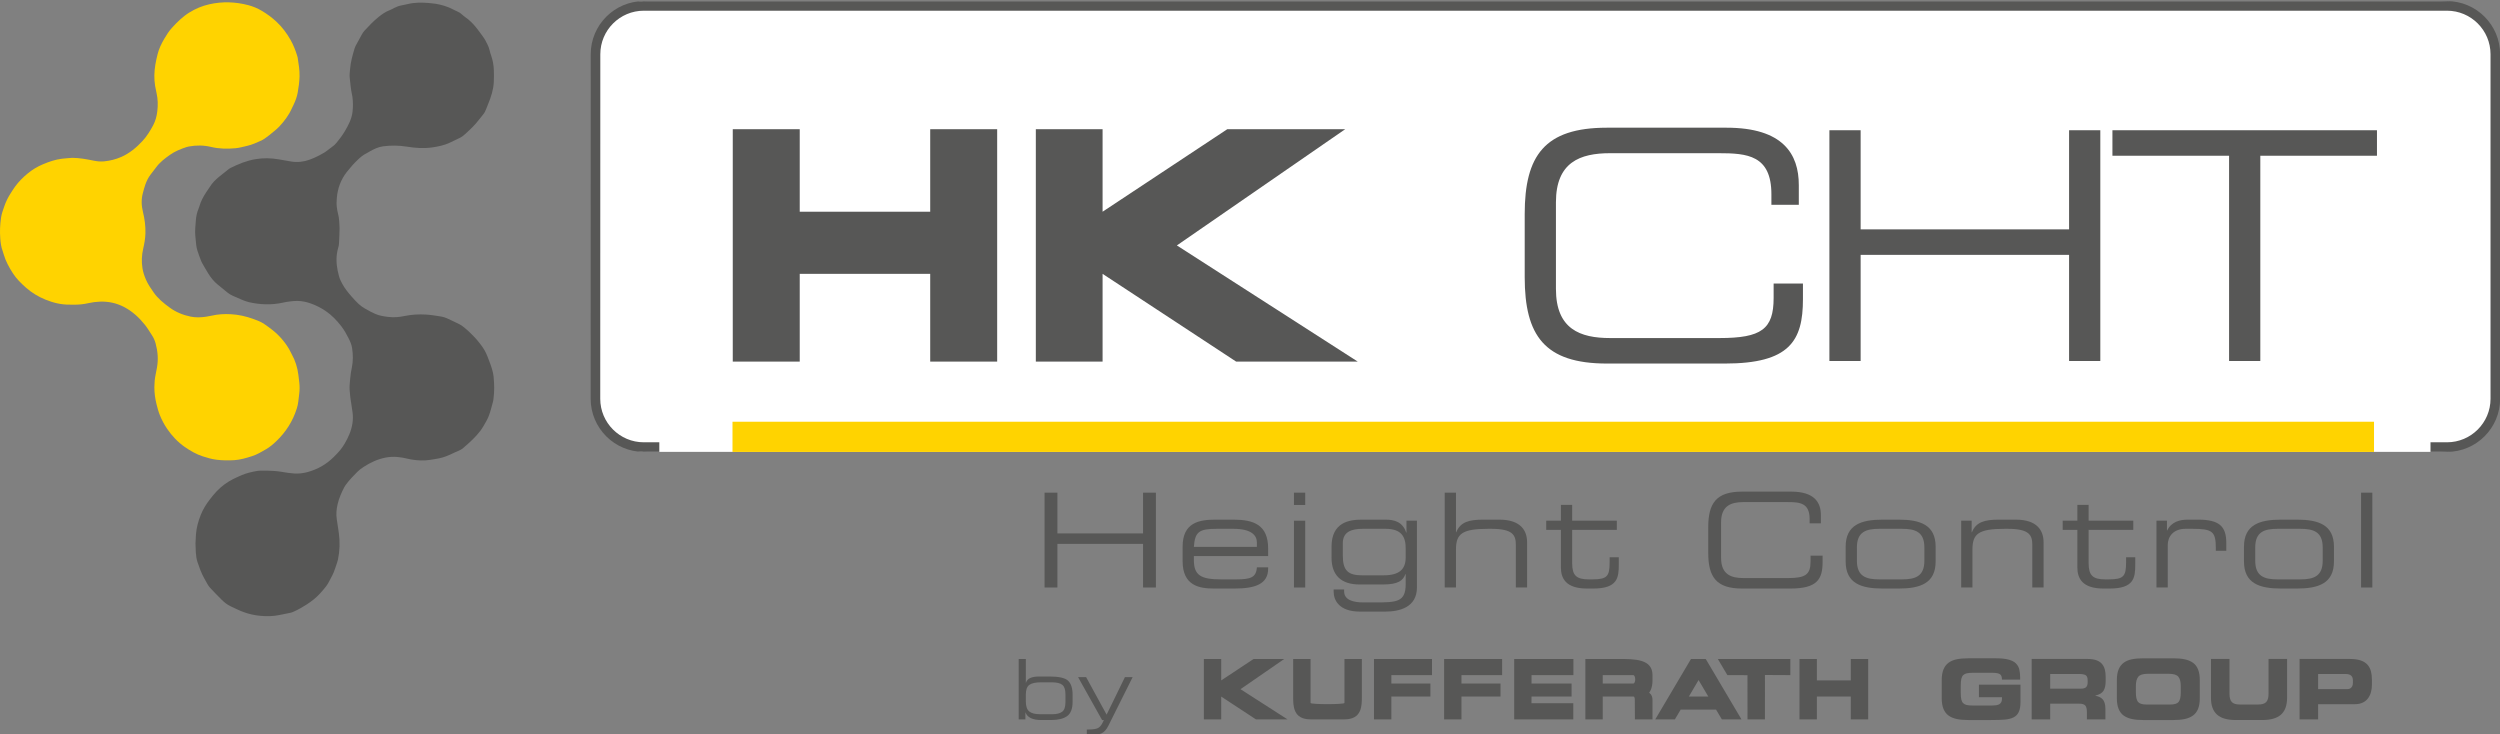 <?xml version="1.0" encoding="UTF-8" standalone="no"?>
<!DOCTYPE svg PUBLIC "-//W3C//DTD SVG 1.1//EN" "http://www.w3.org/Graphics/SVG/1.1/DTD/svg11.dtd">
<svg width="100%" height="100%" viewBox="0 0 2386 701" version="1.1" xmlns="http://www.w3.org/2000/svg" xmlns:xlink="http://www.w3.org/1999/xlink" xml:space="preserve" xmlns:serif="http://www.serif.com/" style="fill-rule:evenodd;clip-rule:evenodd;stroke-linejoin:round;stroke-miterlimit:2;">
    <rect x="0" y="0" width="2386" height="701" fill="#808080" stroke="none"/>
    <g transform="matrix(1,0,0,1,-2.363,-13181)">
        <g transform="matrix(4.167,0,0,4.167,0,0)">
            <g transform="matrix(1,0,0,1,0,2326.68)">
                <g transform="matrix(1,0,0,1,45.34,853.765)">
                    <path d="M0,107.206C0.033,106.553 0.051,105.811 0.112,105.072C0.236,103.556 0.64,102.109 1.197,100.704C1.706,99.416 2.424,98.25 3.262,97.163C3.78,96.492 4.31,95.826 4.895,95.218C5.465,94.627 6.085,94.089 6.755,93.601C7.941,92.738 9.253,92.14 10.584,91.569C11.723,91.08 12.925,90.814 14.138,90.603C14.539,90.533 14.955,90.534 15.363,90.537C16.183,90.541 17.004,90.544 17.821,90.595C18.508,90.636 19.196,90.711 19.875,90.832C20.789,90.996 21.704,91.135 22.631,91.19C23.653,91.251 24.661,91.139 25.643,90.872C27.959,90.24 29.993,89.091 31.702,87.378C32.192,86.886 32.685,86.392 33.125,85.857C33.522,85.372 33.883,84.848 34.195,84.302C34.584,83.622 34.951,82.924 35.247,82.2C35.9,80.601 36.209,78.938 35.977,77.203C35.897,76.597 35.816,75.991 35.705,75.39C35.494,74.272 35.386,73.143 35.303,72.009C35.239,71.154 35.377,70.31 35.433,69.46C35.493,68.587 35.649,67.729 35.822,66.872C36.114,65.421 36.092,63.963 35.877,62.506C35.757,61.696 35.443,60.951 35.073,60.233C34.585,59.286 34.083,58.348 33.427,57.5C32.372,56.133 31.203,54.899 29.759,53.936C28.706,53.234 27.597,52.67 26.411,52.247C25.429,51.895 24.411,51.689 23.373,51.66C22.73,51.643 22.083,51.734 21.441,51.809C20.97,51.863 20.503,51.954 20.04,52.056C17.421,52.633 14.81,52.538 12.212,51.945C11.627,51.81 11.063,51.567 10.504,51.342C9.842,51.077 9.193,50.778 8.543,50.487C8.088,50.284 7.662,50.035 7.277,49.708C6.549,49.094 5.807,48.494 5.064,47.898C4.174,47.181 3.488,46.285 2.889,45.321C2.407,44.546 1.958,43.751 1.505,42.956C1.378,42.73 1.283,42.483 1.192,42.238C0.933,41.544 0.663,40.853 0.441,40.146C0.304,39.712 0.221,39.256 0.161,38.803C0.071,38.112 0.02,37.414 -0.044,36.719C-0.15,35.558 -0.003,34.408 0.081,33.253C0.148,32.307 0.335,31.395 0.711,30.525C0.78,30.365 0.841,30.2 0.886,30.031C1.22,28.816 1.823,27.736 2.508,26.696C2.758,26.314 3.036,25.951 3.274,25.562C3.849,24.618 4.623,23.864 5.467,23.179C6.122,22.646 6.785,22.122 7.45,21.6C7.637,21.454 7.829,21.306 8.04,21.201C9.866,20.291 11.745,19.528 13.764,19.194C15.503,18.906 17.244,18.93 18.982,19.225C19.981,19.395 20.977,19.586 21.978,19.744C23.414,19.97 24.812,19.798 26.18,19.299C27.362,18.869 28.475,18.294 29.557,17.658C29.891,17.461 30.188,17.203 30.5,16.969C30.76,16.776 31.009,16.562 31.279,16.384C31.682,16.118 32.02,15.786 32.325,15.416C33.016,14.578 33.669,13.704 34.222,12.769C35.03,11.397 35.777,9.99 35.967,8.364C36.102,7.232 36.099,6.098 35.95,4.966C35.928,4.794 35.9,4.62 35.86,4.45C35.56,3.171 35.487,1.859 35.326,0.56C35.241,-0.118 35.362,-0.791 35.412,-1.465C35.531,-3.067 35.98,-4.596 36.427,-6.125C36.506,-6.395 36.626,-6.657 36.759,-6.906C37.199,-7.731 37.644,-8.555 38.105,-9.369C38.274,-9.67 38.465,-9.97 38.698,-10.222C39.719,-11.319 40.742,-12.414 41.914,-13.351C42.694,-13.976 43.5,-14.555 44.444,-14.914C44.826,-15.06 45.188,-15.261 45.551,-15.452C46.053,-15.716 46.573,-15.911 47.131,-16.011C47.641,-16.1 48.147,-16.211 48.651,-16.335C50.203,-16.717 51.773,-16.691 53.348,-16.578C53.606,-16.558 53.862,-16.516 54.119,-16.496C55.399,-16.396 56.63,-16.082 57.828,-15.635C58.152,-15.515 58.462,-15.358 58.774,-15.21C59.184,-15.015 59.582,-14.794 60.001,-14.62C60.407,-14.451 60.758,-14.219 61.076,-13.911C61.308,-13.685 61.564,-13.478 61.831,-13.297C62.756,-12.671 63.526,-11.876 64.233,-11.022C64.8,-10.338 65.299,-9.596 65.833,-8.883C66.267,-8.305 66.592,-7.666 66.903,-7.016C67.099,-6.605 67.275,-6.186 67.365,-5.73C67.446,-5.324 67.581,-4.928 67.718,-4.538C68.096,-3.457 68.294,-2.34 68.336,-1.201C68.371,-0.286 68.366,0.634 68.323,1.548C68.241,3.297 67.7,4.931 67.044,6.532C66.896,6.896 66.742,7.256 66.612,7.625C66.438,8.125 66.202,8.582 65.865,8.992C65.313,9.663 64.793,10.361 64.227,11.02C63.819,11.496 63.366,11.935 62.918,12.376C62.531,12.756 62.121,13.112 61.727,13.482C61.345,13.843 60.928,14.144 60.45,14.364C59.705,14.708 58.972,15.077 58.23,15.43C56.966,16.031 55.613,16.298 54.244,16.502C52.279,16.794 50.328,16.64 48.382,16.326C46.602,16.039 44.817,16.024 43.031,16.247C41.917,16.387 40.923,16.858 39.956,17.401C39.692,17.549 39.442,17.724 39.169,17.854C38.417,18.215 37.792,18.746 37.194,19.317C36.281,20.186 35.442,21.124 34.666,22.12C33.289,23.886 32.547,25.901 32.369,28.139C32.312,28.838 32.291,29.535 32.38,30.231C32.435,30.663 32.495,31.1 32.609,31.517C32.79,32.174 32.902,32.836 32.921,33.517C32.937,34.041 33.013,34.564 33.002,35.087C32.981,36.244 32.931,37.4 32.869,38.555C32.852,38.878 32.777,39.205 32.684,39.517C32.176,41.236 32.217,42.966 32.558,44.703C32.639,45.109 32.75,45.509 32.849,45.912C33.012,46.575 33.307,47.175 33.634,47.772C34.213,48.832 34.964,49.758 35.75,50.655C36.263,51.243 36.794,51.819 37.361,52.352C38.189,53.133 39.204,53.636 40.192,54.171C40.515,54.345 40.854,54.492 41.189,54.64C42.132,55.053 43.134,55.207 44.143,55.327C45.374,55.473 46.6,55.389 47.81,55.133C49.448,54.786 51.107,54.694 52.767,54.787C53.947,54.852 55.122,55.058 56.292,55.246C57.153,55.384 57.929,55.782 58.708,56.164C59.192,56.4 59.677,56.639 60.169,56.861C60.667,57.085 61.11,57.382 61.532,57.73C62.555,58.574 63.498,59.501 64.383,60.488C64.701,60.842 64.982,61.231 65.28,61.604C65.963,62.458 66.493,63.384 66.889,64.42C67.348,65.623 67.844,66.807 68.126,68.07C68.192,68.368 68.244,68.67 68.275,68.973C68.446,70.673 68.486,72.372 68.256,74.071C68.224,74.309 68.196,74.55 68.131,74.779C67.832,75.851 67.583,76.942 67.191,77.978C66.886,78.787 66.419,79.537 65.987,80.292C65.091,81.862 63.821,83.108 62.506,84.309C62.121,84.66 61.721,84.993 61.331,85.338C61.02,85.612 60.679,85.826 60.288,85.976C59.785,86.168 59.298,86.407 58.811,86.637C57.811,87.111 56.798,87.539 55.704,87.735C54.347,87.981 52.994,88.257 51.599,88.2C50.56,88.159 49.537,88.045 48.526,87.792C47.771,87.604 47.007,87.477 46.231,87.409C44.358,87.246 42.588,87.641 40.878,88.39C40.042,88.756 39.251,89.2 38.489,89.694C37.984,90.024 37.494,90.397 37.067,90.822C36.162,91.726 35.268,92.644 34.507,93.682C34.366,93.874 34.22,94.068 34.11,94.278C33.447,95.533 32.88,96.828 32.555,98.222C32.285,99.381 32.175,100.544 32.372,101.73C32.541,102.763 32.698,103.8 32.835,104.838C33.104,106.868 33.058,108.889 32.636,110.897C32.578,111.174 32.495,111.446 32.403,111.715C32.165,112.418 31.933,113.123 31.665,113.813C31.499,114.237 31.272,114.637 31.065,115.044C30.899,115.373 30.733,115.705 30.55,116.026C30.356,116.364 30.169,116.714 29.929,117.017C29.051,118.124 28.137,119.202 27.022,120.077C26.528,120.466 26.024,120.843 25.494,121.177C24.504,121.797 23.501,122.397 22.425,122.86C22.209,122.954 21.984,123.043 21.755,123.092C20.89,123.277 20.021,123.444 19.154,123.619C17.746,123.906 16.317,123.923 14.901,123.795C13.548,123.673 12.22,123.379 10.933,122.9C9.938,122.528 8.995,122.046 8.037,121.601C7.288,121.253 6.636,120.73 6.047,120.155C5.101,119.229 4.19,118.268 3.284,117.302C3.049,117.054 2.875,116.743 2.698,116.445C2.444,116.013 2.214,115.568 1.969,115.131C1.326,113.986 0.89,112.751 0.471,111.513C0.216,110.765 0.119,109.982 0.074,109.195C0.038,108.563 0.025,107.93 0,107.206" style="fill:rgb(87,87,86);fill-rule:nonzero;"/>
                </g>
                <g transform="matrix(1,0,0,1,17.145,906.147)">
                    <path d="M0,-33.491C1.654,-33.473 3.267,-33.172 4.874,-32.844C5.662,-32.682 6.455,-32.6 7.254,-32.681C8.635,-32.82 9.969,-33.146 11.247,-33.717C13.117,-34.554 14.651,-35.832 16.04,-37.324C17.042,-38.401 17.803,-39.642 18.493,-40.927C19.02,-41.91 19.311,-42.99 19.445,-44.108C19.616,-45.528 19.599,-46.939 19.274,-48.34C19.151,-48.871 19.041,-49.407 18.952,-49.945C18.678,-51.599 18.736,-53.254 19.013,-54.9C19.143,-55.674 19.324,-56.44 19.51,-57.202C19.825,-58.486 20.404,-59.656 21.065,-60.787C21.571,-61.652 22.11,-62.496 22.782,-63.241C23.98,-64.565 25.248,-65.814 26.767,-66.761C28.19,-67.649 29.718,-68.288 31.357,-68.658C34.342,-69.331 37.316,-69.236 40.263,-68.466C41.346,-68.183 42.38,-67.757 43.361,-67.174C44.58,-66.452 45.709,-65.629 46.742,-64.662C48.037,-63.454 49.086,-62.053 49.965,-60.51C50.617,-59.366 51.087,-58.153 51.475,-56.9C51.52,-56.754 51.575,-56.608 51.598,-56.459C51.814,-55.013 52.074,-53.571 52.029,-52.098C51.991,-50.851 51.821,-49.616 51.602,-48.393C51.432,-47.446 51.086,-46.546 50.678,-45.674C50.538,-45.378 50.385,-45.089 50.252,-44.79C49.552,-43.219 48.529,-41.874 47.366,-40.633C47.041,-40.286 46.673,-39.976 46.308,-39.671C45.479,-38.974 44.641,-38.287 43.727,-37.702C43.617,-37.631 43.508,-37.558 43.391,-37.505C42.289,-37.011 41.193,-36.493 40.006,-36.227C39.122,-36.03 38.252,-35.771 37.344,-35.688C35.464,-35.514 33.603,-35.548 31.751,-35.99C30.073,-36.391 28.373,-36.404 26.675,-36.086C26.506,-36.054 26.336,-36.017 26.172,-35.965C24.814,-35.519 23.484,-34.989 22.312,-34.152C21.15,-33.324 20.005,-32.463 19.153,-31.275C18.76,-30.728 18.333,-30.206 17.922,-29.672C17.37,-28.959 16.987,-28.152 16.689,-27.307C16.48,-26.712 16.329,-26.096 16.16,-25.486C15.752,-24.019 15.801,-22.559 16.166,-21.085C16.559,-19.492 16.77,-17.872 16.731,-16.22C16.703,-15.01 16.483,-13.831 16.215,-12.662C15.88,-11.193 15.813,-9.729 16.046,-8.241C16.189,-7.326 16.477,-6.461 16.839,-5.619C17.297,-4.55 17.955,-3.607 18.614,-2.659C19.589,-1.259 20.884,-0.225 22.231,0.77C23.689,1.849 25.31,2.505 27.063,2.872C28.24,3.12 29.422,3.076 30.602,2.9C31.029,2.837 31.454,2.763 31.874,2.666C33.337,2.324 34.813,2.243 36.309,2.327C38.071,2.423 39.757,2.81 41.418,3.404C42.297,3.717 43.163,4.04 43.937,4.567C44.597,5.018 45.246,5.489 45.872,5.986C46.772,6.703 47.592,7.51 48.313,8.413C48.964,9.229 49.555,10.087 50.008,11.036C50.074,11.175 50.14,11.312 50.215,11.444C51.065,12.943 51.558,14.559 51.769,16.268C51.841,16.853 51.913,17.438 51.978,18.025C52.068,18.853 52.061,19.681 51.962,20.508C51.89,21.116 51.808,21.721 51.743,22.329C51.684,22.874 51.562,23.403 51.397,23.925C50.482,26.841 48.892,29.323 46.701,31.416C45.979,32.106 45.219,32.753 44.354,33.254C43.323,33.849 42.303,34.469 41.163,34.832C39.828,35.258 38.486,35.668 37.07,35.757C35.731,35.84 34.398,35.819 33.066,35.662C31.967,35.532 30.913,35.221 29.864,34.882C28.37,34.398 27.029,33.625 25.742,32.729C24.138,31.613 22.823,30.213 21.722,28.606C21.044,27.619 20.481,26.554 20.032,25.443C19.715,24.658 19.499,23.828 19.288,23.004C18.953,21.69 18.767,20.351 18.778,18.987C18.785,18.045 18.87,17.113 19.057,16.19C19.168,15.633 19.278,15.076 19.379,14.518C19.715,12.655 19.553,10.817 19.062,9.007C18.88,8.332 18.587,7.696 18.201,7.108C17.688,6.328 17.219,5.518 16.635,4.785C15.322,3.132 13.796,1.719 11.944,0.729C10.2,-0.202 8.31,-0.626 6.325,-0.554C5.418,-0.52 4.52,-0.404 3.634,-0.201C2.556,0.047 1.464,0.155 0.36,0.143C0.037,0.139 -0.287,0.126 -0.611,0.131C-2.563,0.16 -4.414,-0.298 -6.212,-1.035C-7.825,-1.698 -9.306,-2.587 -10.614,-3.743C-11.736,-4.734 -12.81,-5.785 -13.63,-7.057C-14.492,-8.395 -15.26,-9.784 -15.715,-11.329C-15.796,-11.6 -15.866,-11.876 -15.965,-12.142C-16.317,-13.07 -16.446,-14.043 -16.519,-15.025C-16.638,-16.621 -16.574,-18.211 -16.338,-19.794C-16.203,-20.707 -15.878,-21.567 -15.578,-22.432C-15.222,-23.465 -14.734,-24.439 -14.145,-25.358C-13.804,-25.888 -13.472,-26.425 -13.102,-26.932C-12.29,-28.045 -11.316,-29.01 -10.266,-29.882C-9.229,-30.742 -8.082,-31.444 -6.841,-31.971C-5.405,-32.582 -3.939,-33.101 -2.383,-33.286C-1.592,-33.381 -0.794,-33.425 0,-33.491" style="fill:rgb(255,211,0);fill-rule:nonzero;"/>
                </g>
                <g transform="matrix(1,0,0,1,148.871,940.005)">
                    <path d="M0,-103.243C-7.042,-103.243 -12.75,-97.532 -12.75,-90.487L-12.75,-12.755C-12.75,-5.711 -7.042,0 0,0L410.577,0C417.619,0 423.327,-5.711 423.327,-12.755L423.327,-90.487C423.327,-97.532 417.619,-103.243 410.577,-103.243L0,-103.243Z" style="fill:white;fill-rule:nonzero;"/>
                </g>
                <g transform="matrix(0.78,0,0,1,36.986,894.914)">
                    <rect x="168.398" y="38.186" width="482.013" height="6.917" style="fill:rgb(255,211,0);"/>
                </g>
                <g transform="matrix(1,0,0,1,664.813,836.761)">
                    <path d="M-103.787,103.244L-107.57,103.244L-107.57,101.048L-103.787,101.048C-98.291,101.048 -93.82,96.576 -93.82,91.08L-93.823,12.165C-93.823,6.669 -98.294,2.197 -103.792,2.197L-516.783,2.197C-522.279,2.197 -526.75,6.669 -526.75,12.165L-526.767,91.08C-526.767,96.576 -522.294,101.048 -516.798,101.048L-513.238,101.048L-513.238,103.244L-516.798,103.244C-523.505,103.244 -528.962,97.788 -528.962,91.08L-528.947,12.164C-528.947,5.458 -523.49,0 -516.783,0L-103.792,0C-97.085,0 -91.627,5.458 -91.627,12.165L-91.623,91.08C-91.623,97.788 -97.08,103.244 -103.787,103.244" style="fill:rgb(87,87,86);fill-rule:nonzero;"/>
                </g>
                <g transform="matrix(1,0,0,1,412.716,987.437)">
                    <path d="M0,13.832L3.986,13.832L3.986,8.61L11.752,8.61L11.752,13.832L15.737,13.832L15.737,0L11.752,0L11.752,4.912L3.986,4.912L3.986,0L0,0L0,13.832ZM-11.914,3.711L-11.904,13.832L-7.912,13.832L-7.909,3.669L-2.097,3.699L-2.097,0L-18.702,0L-16.513,3.699L-11.914,3.711ZM-20.881,8.61L-23.111,4.825L-25.341,8.61L-20.881,8.61ZM-13.287,13.832L-17.783,13.832L-19.105,11.599L-27.213,11.599L-28.536,13.832L-33.03,13.832L-24.849,0L-21.47,0L-13.287,13.832ZM-51.806,13.832L-51.806,10.135L-61.385,10.135L-61.37,8.61L-52.197,8.61L-52.197,5.621L-61.37,5.621L-61.37,3.699L-51.777,3.699L-51.777,0L-65.346,0L-65.346,13.832L-51.806,13.832ZM-38.089,3.699L-45.064,3.699L-45.064,5.621L-38.089,5.621C-37.456,5.621 -37.483,3.699 -38.089,3.699M-33.663,4.912C-33.663,6.916 -34.444,7.736 -34.444,7.736C-34.444,7.736 -33.663,8.122 -33.663,9.403L-33.663,13.832L-37.694,13.832L-37.717,9.301C-37.717,9.301 -37.694,8.61 -38.023,8.61L-45.064,8.61L-45.064,13.832L-49.038,13.832L-49.038,0L-41.417,0C-37.694,0 -33.663,0 -33.663,3.699L-33.663,4.912ZM-81.394,13.832L-77.418,13.832L-77.418,8.61L-68.474,8.61L-68.474,5.621L-77.418,5.621L-77.418,3.699L-68.107,3.699L-68.107,0L-81.394,0L-81.394,13.832ZM-97.452,13.832L-93.476,13.832L-93.476,8.61L-84.532,8.61L-84.532,5.621L-93.476,5.621L-93.476,3.699L-84.165,3.699L-84.165,0L-97.452,0L-97.452,13.832ZM-111.982,13.832L-104.218,13.832C-100.232,13.832 -100.232,10.775 -100.232,8.61L-100.232,0L-104.218,0L-104.218,10.074C-104.221,10.439 -111.982,10.439 -111.982,10.074L-111.982,0L-115.968,0L-115.968,8.61C-115.968,10.775 -115.968,13.832 -111.982,13.832ZM-136.42,0L-132.446,0L-132.446,4.912L-125.026,0L-118.006,0L-128.025,6.919L-117.259,13.832L-124.496,13.832L-132.446,8.61L-132.446,13.832L-136.42,13.832L-136.42,0Z" style="fill:rgb(87,87,86);fill-rule:nonzero;"/>
                </g>
                <g transform="matrix(1,0,0,1,445.294,996.415)">
                    <path d="M0,-4.125C0,-5.12 0.138,-5.946 0.412,-6.601C0.686,-7.257 1.08,-7.77 1.597,-8.139C2.112,-8.508 2.736,-8.767 3.469,-8.913C4.202,-9.06 5.079,-9.133 6.096,-9.133L12.481,-9.133C13.652,-9.133 14.604,-9.031 15.335,-8.827C16.07,-8.623 16.623,-8.335 16.998,-7.96C17.376,-7.583 17.63,-7.132 17.763,-6.609C17.896,-6.089 17.965,-5.449 17.965,-4.698L17.965,-4.26L13.798,-4.26C13.798,-4.898 13.632,-5.315 13.302,-5.512C12.969,-5.708 12.423,-5.81 11.658,-5.81L7.053,-5.81C6.491,-5.81 6.043,-5.767 5.705,-5.683C5.368,-5.602 5.101,-5.456 4.903,-5.253C4.705,-5.05 4.566,-4.763 4.483,-4.394C4.4,-4.024 4.36,-3.533 4.36,-2.924L4.36,-1.202C4.36,-0.591 4.4,-0.101 4.483,0.271C4.566,0.638 4.705,0.924 4.903,1.129C5.101,1.331 5.368,1.476 5.705,1.559C6.043,1.642 6.491,1.682 7.053,1.682L11.582,1.682C11.899,1.682 12.187,1.664 12.441,1.625C12.697,1.587 12.926,1.519 13.129,1.416C13.333,1.315 13.496,1.16 13.617,0.957C13.739,0.753 13.798,0.492 13.798,0.175L13.798,-0.227L8.525,-0.227L8.525,-3.095L18.04,-3.095L18.04,0.843C18.04,1.823 17.909,2.594 17.651,3.154C17.389,3.715 16.99,4.129 16.455,4.397C15.92,4.664 15.261,4.834 14.476,4.903C13.694,4.973 12.601,5.008 11.2,5.008L6.096,5.008C5.079,5.008 4.202,4.932 3.469,4.779C2.736,4.626 2.112,4.367 1.597,4.005C1.08,3.642 0.686,3.132 0.412,2.474C0.138,1.82 0,0.996 0,-0L0,-4.125Z" style="fill:rgb(87,87,86);fill-rule:nonzero;"/>
                </g>
                <g transform="matrix(1,0,0,1,470.141,994.467)">
                    <path d="M0,-0.229L7.01,-0.229C7.57,-0.229 7.974,-0.344 8.214,-0.573C8.457,-0.802 8.578,-1.173 8.578,-1.679L8.578,-2.14C8.578,-2.724 8.432,-3.113 8.138,-3.304C7.844,-3.495 7.342,-3.593 6.628,-3.593L0,-3.593L0,-0.229ZM-4.245,-7.033L8.56,-7.033C9.361,-7.033 10.03,-6.936 10.565,-6.745C11.1,-6.554 11.524,-6.28 11.835,-5.924C12.147,-5.567 12.371,-5.14 12.504,-4.642C12.637,-4.145 12.705,-3.574 12.705,-2.924L12.705,-2.043C12.705,-1.051 12.544,-0.289 12.219,0.24C11.893,0.768 11.266,1.142 10.334,1.358L10.334,1.394C10.692,1.459 11.006,1.551 11.271,1.674C11.539,1.795 11.777,1.963 11.989,2.179C12.199,2.396 12.361,2.692 12.476,3.068C12.591,3.443 12.647,3.907 12.647,4.455L12.647,6.804L8.405,6.804L8.405,5.141C8.405,4.413 8.281,3.911 8.032,3.631C7.784,3.352 7.33,3.21 6.667,3.21L0,3.21L0,6.804L-4.245,6.804L-4.245,-7.033Z" style="fill:rgb(87,87,86);fill-rule:nonzero;"/>
                </g>
                <g transform="matrix(1,0,0,1,489.764,993.607)">
                    <path d="M0,1.493C0,2.536 0.163,3.259 0.487,3.661C0.812,4.062 1.459,4.263 2.427,4.263L7.854,4.263C8.819,4.263 9.469,4.062 9.793,3.661C10.118,3.259 10.281,2.536 10.281,1.493L10.281,0.001C10.281,-0.943 10.1,-1.639 9.735,-2.092C9.372,-2.544 8.67,-2.77 7.626,-2.77L2.655,-2.77C1.612,-2.77 0.907,-2.544 0.545,-2.092C0.181,-1.639 0,-0.943 0,0.001L0,1.493ZM-4.358,-1.317C-4.358,-2.312 -4.22,-3.138 -3.946,-3.792C-3.673,-4.448 -3.278,-4.962 -2.763,-5.331C-2.246,-5.7 -1.622,-5.959 -0.889,-6.105C-0.156,-6.251 0.719,-6.324 1.74,-6.324L8.542,-6.324C9.56,-6.324 10.437,-6.25 11.168,-6.095C11.901,-5.942 12.529,-5.685 13.051,-5.321C13.573,-4.958 13.97,-4.448 14.236,-3.792C14.503,-3.138 14.638,-2.312 14.638,-1.317L14.638,2.809C14.638,3.804 14.503,4.627 14.236,5.275C13.97,5.926 13.573,6.433 13.051,6.803C12.529,7.172 11.901,7.434 11.168,7.587C10.437,7.74 9.56,7.817 8.542,7.817L1.74,7.817C0.719,7.817 -0.156,7.74 -0.889,7.587C-1.622,7.434 -2.246,7.175 -2.763,6.813C-3.278,6.451 -3.673,5.941 -3.946,5.283C-4.22,4.628 -4.358,3.804 -4.358,2.809L-4.358,-1.317Z" style="fill:rgb(87,87,86);fill-rule:nonzero;"/>
                </g>
                <g transform="matrix(1,0,0,1,506.962,1001.42)">
                    <path d="M0,-13.988L4.243,-13.988L4.243,-5.999C4.243,-5.121 4.421,-4.493 4.778,-4.117C5.134,-3.74 5.745,-3.554 6.613,-3.554L10.816,-3.554C11.683,-3.554 12.295,-3.74 12.652,-4.117C13.008,-4.493 13.187,-5.121 13.187,-5.999L13.187,-13.988L17.431,-13.988L17.431,-5.082C17.431,-3.35 16.967,-2.069 16.045,-1.241C15.121,-0.41 13.689,0 11.755,0L5.679,0C3.74,0 2.311,-0.41 1.387,-1.241C0.464,-2.069 0,-3.35 0,-5.082L0,-13.988Z" style="fill:rgb(87,87,86);fill-rule:nonzero;"/>
                </g>
                <g transform="matrix(1,0,0,1,531.502,994.354)">
                    <path d="M0,-0.003L6.591,-0.003C7.061,-0.003 7.408,-0.134 7.631,-0.402C7.855,-0.671 7.968,-1.026 7.968,-1.473L7.968,-2.01C7.968,-2.492 7.832,-2.859 7.566,-3.106C7.299,-3.354 6.852,-3.48 6.229,-3.48L0,-3.48L0,-0.003ZM-4.245,-6.92L7.317,-6.92C8.301,-6.92 9.116,-6.805 9.771,-6.576C10.429,-6.345 10.941,-6.021 11.311,-5.6C11.682,-5.18 11.943,-4.685 12.094,-4.118C12.247,-3.552 12.323,-2.905 12.323,-2.18L12.323,-0.995C12.323,-0.446 12.257,0.087 12.122,0.61C11.988,1.134 11.773,1.606 11.474,2.034C11.173,2.461 10.77,2.802 10.26,3.058C9.75,3.31 9.14,3.438 8.424,3.438L0,3.438L0,6.917L-4.245,6.917L-4.245,-6.92Z" style="fill:rgb(87,87,86);fill-rule:nonzero;"/>
                </g>
                <g transform="matrix(1,0,0,1,235.522,991.704)">
                    <path d="M0,5.447C0,6.55 0.258,7.316 0.771,7.745C1.293,8.172 2.122,8.386 3.263,8.386L6.053,8.386C7.063,8.386 7.819,8.197 8.321,7.818C8.822,7.441 9.073,6.71 9.073,5.625L9.073,3.82C9.073,2.785 8.841,2.069 8.375,1.674C7.912,1.277 7.085,1.079 5.893,1.079L3.504,1.079C2.221,1.079 1.316,1.277 0.789,1.674C0.263,2.062 0,2.802 0,3.885L0,5.447ZM-1.637,9.566L-1.637,-4.268L0,-4.268L0,1.237C0.179,0.685 0.52,0.3 1.022,0.084C1.524,-0.14 2.215,-0.252 3.095,-0.252L5.438,-0.252C7.59,-0.252 9.005,0.074 9.688,0.723C10.369,1.376 10.71,2.448 10.71,3.942L10.71,5.55C10.71,7.125 10.294,8.212 9.464,8.813C8.633,9.415 7.415,9.715 5.81,9.715L3.524,9.715C1.534,9.715 0.326,9.12 -0.103,7.929L-0.103,9.566L-1.637,9.566Z" style="fill:rgb(87,87,86);fill-rule:nonzero;"/>
                </g>
                <g transform="matrix(1,0,0,1,247.487,1004.92)">
                    <path d="M0,-13.322L1.841,-13.322L6.536,-4.732L10.728,-13.322L12.496,-13.322L6.963,-2.24C6.505,-1.305 5.953,-0.696 5.308,-0.417C4.67,-0.138 3.644,0 2.231,0L1.999,0L1.999,-1.328L2.296,-1.328C3.431,-1.328 4.205,-1.449 4.621,-1.692C5.036,-1.934 5.398,-2.391 5.709,-3.067L5.903,-3.484L5.504,-3.484L0,-13.322Z" style="fill:rgb(87,87,86);fill-rule:nonzero;"/>
                </g>
                <g transform="matrix(1,0,0,1,237.811,919.326)">
                    <path d="M0,-53.225L15.289,-53.225L15.289,-34.327L43.845,-53.225L70.855,-53.225L32.304,-26.606L73.73,0L45.878,0L15.289,-20.098L15.289,0L0,0L0,-53.225Z" style="fill:rgb(87,87,86);fill-rule:nonzero;"/>
                </g>
                <g transform="matrix(1,0,0,1,168.398,919.327)">
                    <path d="M0,-53.227L15.337,-53.227L15.337,-34.328L45.222,-34.328L45.222,-53.227L60.559,-53.227L60.559,0L45.222,0L45.222,-20.099L15.337,-20.099L15.337,0L0,0L0,-53.227Z" style="fill:rgb(87,87,86);fill-rule:nonzero;"/>
                </g>
                <g transform="matrix(0.24,0,0,0.24,141.339,836.471)">
                    <g transform="matrix(304.167,0,0,304.167,845.09,344.661)">
                        <path d="M0.077,-0.263C0.077,-0.08 0.139,0.008 0.335,0.008L0.705,0.008C0.908,0.008 0.95,-0.063 0.95,-0.194L0.95,-0.243L0.858,-0.243L0.858,-0.198C0.858,-0.1 0.82,-0.072 0.688,-0.072L0.345,-0.072C0.251,-0.072 0.175,-0.1 0.175,-0.226L0.175,-0.498C0.175,-0.624 0.251,-0.652 0.345,-0.652L0.685,-0.652C0.775,-0.652 0.851,-0.646 0.851,-0.523L0.851,-0.49L0.937,-0.49L0.937,-0.552C0.937,-0.649 0.888,-0.732 0.71,-0.732L0.335,-0.732C0.139,-0.732 0.077,-0.644 0.077,-0.461L0.077,-0.263Z" style="fill:rgb(87,87,86);fill-rule:nonzero;"/>
                    </g>
                    <g transform="matrix(304.167,0,0,304.167,1130.09,344.661)">
                        <path d="M0.096,-0L0.194,-0L0.194,-0.333L0.848,-0.333L0.848,-0L0.946,-0L0.946,-0.724L0.848,-0.724L0.848,-0.413L0.194,-0.413L0.194,-0.724L0.096,-0.724L0.096,-0Z" style="fill:rgb(87,87,86);fill-rule:nonzero;"/>
                    </g>
                    <g transform="matrix(304.167,0,0,304.167,1424.22,344.661)">
                        <path d="M0.383,-0L0.481,-0L0.481,-0.644L0.847,-0.644L0.847,-0.724L0.017,-0.724L0.017,-0.644L0.383,-0.644L0.383,-0Z" style="fill:rgb(87,87,86);fill-rule:nonzero;"/>
                    </g>
                </g>
                <g transform="matrix(0.24,0,0,0.24,-4.116,919.651)">
                    <g transform="matrix(125,0,0,125,1004.36,214.227)">
                        <path d="M0.096,-0L0.194,-0L0.194,-0.333L0.848,-0.333L0.848,-0L0.946,-0L0.946,-0.724L0.848,-0.724L0.848,-0.413L0.194,-0.413L0.194,-0.724L0.096,-0.724L0.096,-0Z" style="fill:rgb(87,87,86);fill-rule:nonzero;"/>
                    </g>
                    <g transform="matrix(125,0,0,125,1140.86,214.227)">
                        <path d="M0.625,-0.31L0.144,-0.31C0.152,-0.426 0.184,-0.448 0.32,-0.448L0.446,-0.448C0.586,-0.448 0.625,-0.396 0.625,-0.344L0.625,-0.31ZM0.058,-0.201C0.058,-0.013 0.186,0.008 0.298,0.008L0.454,0.008C0.614,0.008 0.711,-0.027 0.711,-0.144L0.711,-0.154L0.625,-0.154C0.62,-0.076 0.576,-0.062 0.468,-0.062L0.35,-0.062C0.2,-0.062 0.144,-0.092 0.144,-0.208L0.144,-0.24L0.711,-0.24L0.711,-0.297C0.711,-0.479 0.6,-0.518 0.446,-0.518L0.308,-0.518C0.186,-0.518 0.058,-0.497 0.058,-0.312L0.058,-0.201Z" style="fill:rgb(87,87,86);fill-rule:nonzero;"/>
                    </g>
                    <g transform="matrix(125,0,0,125,1242.74,214.227)">
                        <path d="M0.093,-0L0.179,-0L0.179,-0.51L0.093,-0.51L0.093,-0ZM0.093,-0.63L0.179,-0.63L0.179,-0.724L0.093,-0.724L0.093,-0.63Z" style="fill:rgb(87,87,86);fill-rule:nonzero;"/>
                    </g>
                    <g transform="matrix(125,0,0,125,1282.99,214.227)">
                        <path d="M0.624,-0.23C0.624,-0.142 0.579,-0.093 0.456,-0.093L0.29,-0.093C0.185,-0.093 0.143,-0.129 0.144,-0.246L0.144,-0.34C0.145,-0.424 0.208,-0.448 0.296,-0.448L0.471,-0.448C0.592,-0.448 0.626,-0.387 0.624,-0.292L0.624,-0.23ZM0.71,-0.51L0.63,-0.51L0.63,-0.419L0.628,-0.419C0.601,-0.502 0.536,-0.518 0.471,-0.518L0.288,-0.518C0.192,-0.518 0.058,-0.497 0.058,-0.312L0.058,-0.227C0.058,-0.096 0.129,-0.023 0.272,-0.023L0.449,-0.023C0.569,-0.023 0.604,-0.054 0.622,-0.102L0.624,-0.102L0.624,-0.026C0.624,0.112 0.556,0.114 0.386,0.114L0.302,0.114C0.222,0.114 0.154,0.095 0.154,0.029L0.154,0.015L0.074,0.015L0.074,0.032C0.074,0.097 0.116,0.184 0.274,0.184L0.468,0.184C0.575,0.184 0.71,0.153 0.71,-0.001L0.71,-0.51Z" style="fill:rgb(87,87,86);fill-rule:nonzero;"/>
                    </g>
                    <g transform="matrix(125,0,0,125,1388.11,214.227)">
                        <path d="M0.081,-0L0.167,-0L0.167,-0.29C0.167,-0.41 0.213,-0.448 0.414,-0.448L0.436,-0.448C0.603,-0.448 0.624,-0.399 0.624,-0.324L0.624,-0L0.71,-0L0.71,-0.345C0.71,-0.437 0.659,-0.518 0.498,-0.518L0.375,-0.518C0.268,-0.518 0.201,-0.501 0.169,-0.422L0.167,-0.422L0.167,-0.724L0.081,-0.724L0.081,-0Z" style="fill:rgb(87,87,86);fill-rule:nonzero;"/>
                    </g>
                    <g transform="matrix(125,0,0,125,1493.24,214.227)">
                        <path d="M0.127,-0.153C0.127,-0.07 0.165,0.008 0.326,0.008L0.373,0.008C0.559,0.008 0.569,-0.073 0.569,-0.175L0.569,-0.231L0.499,-0.231L0.499,-0.193C0.499,-0.086 0.481,-0.062 0.367,-0.062L0.34,-0.062C0.246,-0.062 0.213,-0.091 0.213,-0.186L0.213,-0.44L0.554,-0.44L0.554,-0.51L0.213,-0.51L0.213,-0.631L0.127,-0.631L0.127,-0.51L0.015,-0.51L0.015,-0.44L0.127,-0.44L0.127,-0.153Z" style="fill:rgb(87,87,86);fill-rule:nonzero;"/>
                    </g>
                    <g transform="matrix(125,0,0,125,1640.11,214.227)">
                        <path d="M0.077,-0.263C0.077,-0.08 0.139,0.008 0.335,0.008L0.705,0.008C0.908,0.008 0.95,-0.063 0.95,-0.194L0.95,-0.243L0.858,-0.243L0.858,-0.198C0.858,-0.1 0.82,-0.072 0.688,-0.072L0.345,-0.072C0.251,-0.072 0.175,-0.1 0.175,-0.226L0.175,-0.498C0.175,-0.624 0.251,-0.652 0.345,-0.652L0.685,-0.652C0.775,-0.652 0.851,-0.646 0.851,-0.523L0.851,-0.49L0.937,-0.49L0.937,-0.552C0.937,-0.649 0.888,-0.732 0.71,-0.732L0.335,-0.732C0.139,-0.732 0.077,-0.644 0.077,-0.461L0.077,-0.263Z" style="fill:rgb(87,87,86);fill-rule:nonzero;"/>
                    </g>
                    <g transform="matrix(125,0,0,125,1772.86,214.227)">
                        <path d="M0.064,-0.199C0.064,-0.031 0.183,0.008 0.346,0.008L0.469,0.008C0.632,0.008 0.751,-0.031 0.751,-0.199L0.751,-0.311C0.751,-0.479 0.632,-0.518 0.469,-0.518L0.346,-0.518C0.183,-0.518 0.064,-0.479 0.064,-0.311L0.064,-0.199ZM0.665,-0.204C0.665,-0.085 0.595,-0.062 0.495,-0.062L0.32,-0.062C0.22,-0.062 0.15,-0.085 0.15,-0.204L0.15,-0.306C0.15,-0.425 0.22,-0.448 0.32,-0.448L0.495,-0.448C0.595,-0.448 0.665,-0.425 0.665,-0.306L0.665,-0.204Z" style="fill:rgb(87,87,86);fill-rule:nonzero;"/>
                    </g>
                    <g transform="matrix(125,0,0,125,1880.99,214.227)">
                        <path d="M0.081,-0L0.167,-0L0.167,-0.29C0.167,-0.41 0.213,-0.448 0.414,-0.448L0.436,-0.448C0.603,-0.448 0.624,-0.399 0.624,-0.324L0.624,-0L0.71,-0L0.71,-0.345C0.71,-0.437 0.659,-0.518 0.498,-0.518L0.369,-0.518C0.262,-0.518 0.195,-0.501 0.163,-0.422L0.161,-0.422L0.161,-0.51L0.081,-0.51L0.081,-0Z" style="fill:rgb(87,87,86);fill-rule:nonzero;"/>
                    </g>
                    <g transform="matrix(125,0,0,125,1986.11,214.227)">
                        <path d="M0.127,-0.153C0.127,-0.07 0.165,0.008 0.326,0.008L0.373,0.008C0.559,0.008 0.569,-0.073 0.569,-0.175L0.569,-0.231L0.499,-0.231L0.499,-0.193C0.499,-0.086 0.481,-0.062 0.367,-0.062L0.34,-0.062C0.246,-0.062 0.213,-0.091 0.213,-0.186L0.213,-0.44L0.554,-0.44L0.554,-0.51L0.213,-0.51L0.213,-0.631L0.127,-0.631L0.127,-0.51L0.015,-0.51L0.015,-0.44L0.127,-0.44L0.127,-0.153Z" style="fill:rgb(87,87,86);fill-rule:nonzero;"/>
                    </g>
                    <g transform="matrix(125,0,0,125,2066.49,214.227)">
                        <path d="M0.088,-0L0.174,-0L0.174,-0.324C0.174,-0.39 0.218,-0.448 0.309,-0.448L0.362,-0.448C0.515,-0.448 0.541,-0.428 0.541,-0.302L0.541,-0.28L0.621,-0.28L0.621,-0.341C0.621,-0.466 0.568,-0.518 0.407,-0.518L0.326,-0.518C0.267,-0.518 0.202,-0.502 0.17,-0.436L0.168,-0.436L0.168,-0.51L0.088,-0.51L0.088,-0Z" style="fill:rgb(87,87,86);fill-rule:nonzero;"/>
                    </g>
                    <g transform="matrix(125,0,0,125,2152.99,214.227)">
                        <path d="M0.064,-0.199C0.064,-0.031 0.183,0.008 0.346,0.008L0.469,0.008C0.632,0.008 0.751,-0.031 0.751,-0.199L0.751,-0.311C0.751,-0.479 0.632,-0.518 0.469,-0.518L0.346,-0.518C0.183,-0.518 0.064,-0.479 0.064,-0.311L0.064,-0.199ZM0.665,-0.204C0.665,-0.085 0.595,-0.062 0.495,-0.062L0.32,-0.062C0.22,-0.062 0.15,-0.085 0.15,-0.204L0.15,-0.306C0.15,-0.425 0.22,-0.448 0.32,-0.448L0.495,-0.448C0.595,-0.448 0.665,-0.425 0.665,-0.306L0.665,-0.204Z" style="fill:rgb(87,87,86);fill-rule:nonzero;"/>
                    </g>
                    <g transform="matrix(125,0,0,125,2261.11,214.227)">
                        <rect x="0.093" y="-0.724" width="0.086" height="0.724" style="fill:rgb(87,87,86);fill-rule:nonzero;"/>
                    </g>
                </g>
            </g>
        </g>
    </g>
</svg>
